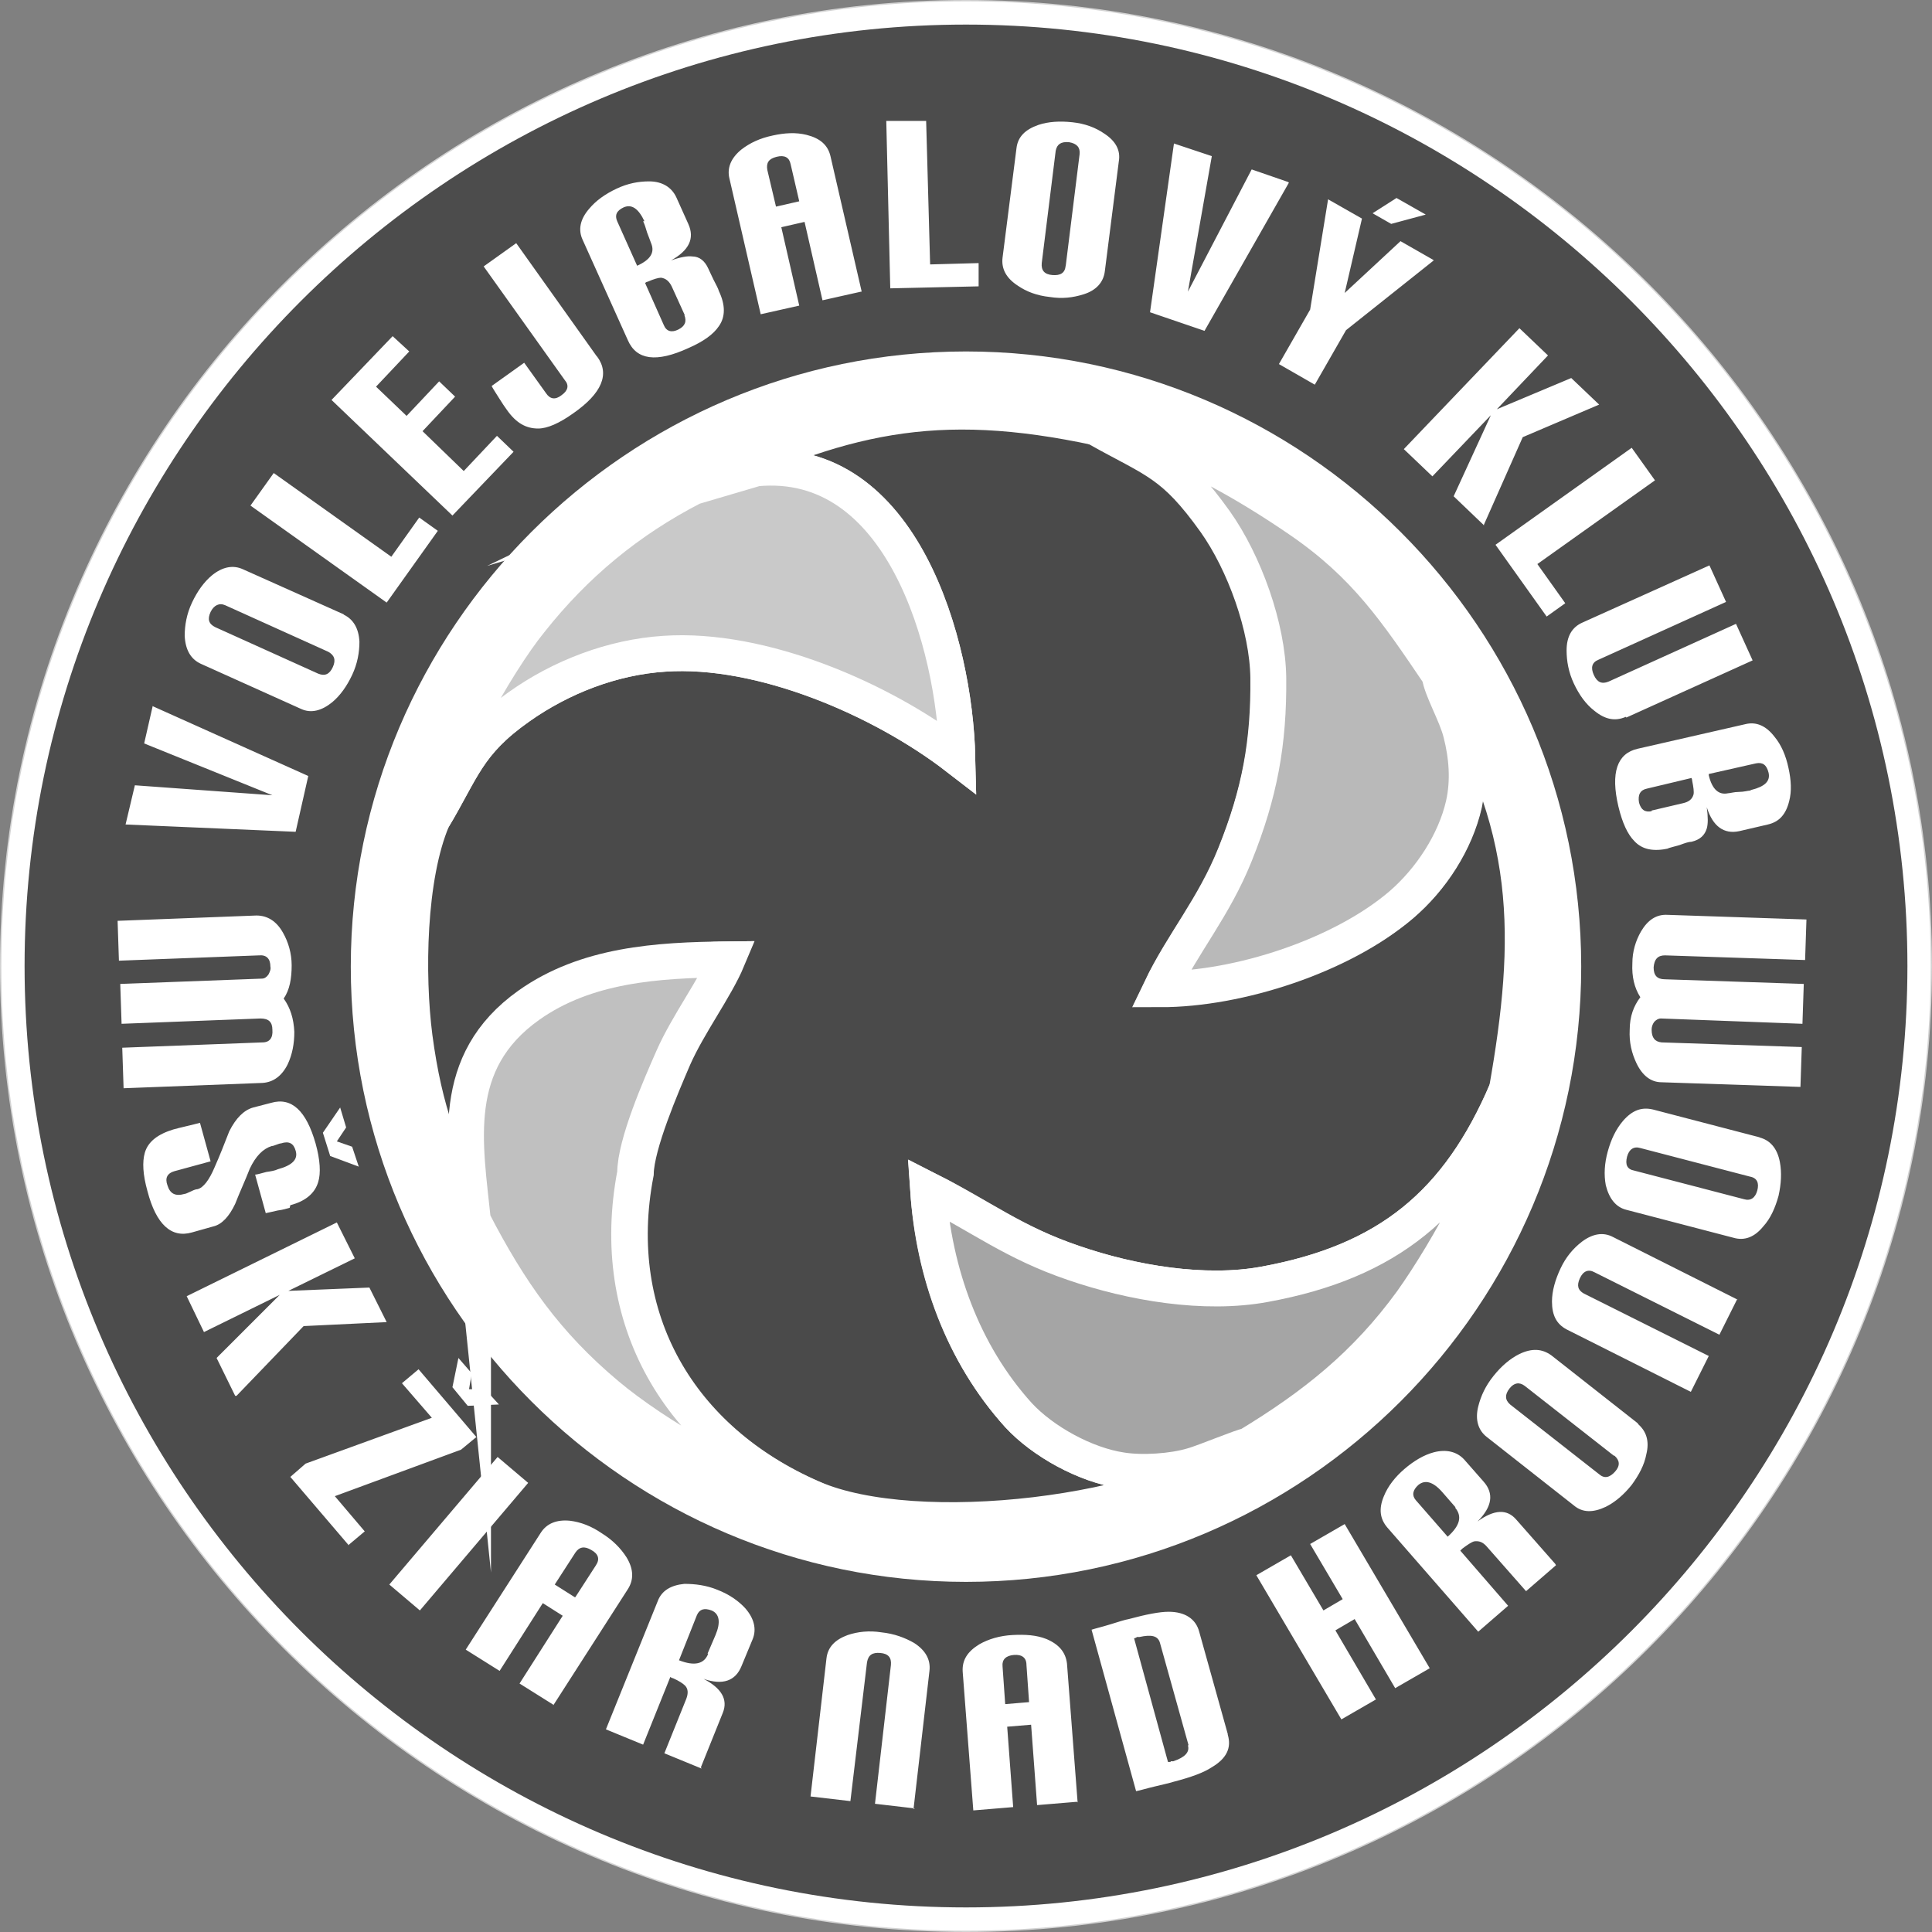 <?xml version="1.0" encoding="UTF-8"?>
<svg xmlns="http://www.w3.org/2000/svg" width="290.8" height="290.8" version="1.1" viewBox="0 0 290.8 290.8">
  <rect x="0" y="0" width="290.8" height="290.8" fill="#808080" stroke="none"/>
  <defs>
    <style>
      .cls-1 {
        fill: #b9b9b9;
      }

      .cls-1, .cls-2, .cls-3, .cls-4, .cls-5, .cls-6, .cls-7 {
        fill-rule: evenodd;
      }

      .cls-2, .cls-8 {
        fill: #fff;
      }

      .cls-3 {
        fill: #4a4a4a;
      }

      .cls-9 {
        stroke: #fff;
        stroke-width: 5.4px;
      }

      .cls-9, .cls-10 {
        fill: none;
        stroke-miterlimit: 22.9;
      }

      .cls-4 {
        fill: silver;
      }

      .cls-5 {
        fill: #4c4c4c;
      }

      .cls-6 {
        fill: #c9c9c9;
      }

      .cls-10 {
        stroke: #d3d3d3;
        stroke-width: .2px;
      }

      .cls-7 {
        fill: #a5a5a5;
      }
    </style>
  </defs>
  <!-- Generator: Adobe Illustrator 28.7.1, SVG Export Plug-In . SVG Version: 1.2.0 Build 142)  -->
  <g>
    <g id="Layer_1">
      <path class="cls-2" d="M145.4.1c80,0,145.3,65.3,145.3,145.3s-65.3,145.3-145.3,145.3S.1,225.4.1,145.4,65.4.1,145.4.1Z"/>
      <path class="cls-10" d="M145.4.1c80,0,145.3,65.3,145.3,145.3s-65.3,145.3-145.3,145.3S.1,225.4.1,145.4,65.4.1,145.4.1Z"/>
      <path class="cls-5" d="M145.4,52.9c51,0,92.6,41.6,92.6,92.6s-41.6,92.6-92.6,92.6-92.6-41.6-92.6-92.6,41.6-92.6,92.6-92.6M145.4,3.7c78,0,141.7,63.7,141.7,141.7s-63.6,141.7-141.7,141.7S3.7,223.4,3.7,145.4,67.4,3.7,145.4,3.7Z"/>
      <path class="cls-8" d="M248.6,122l4.7-1.1c.9-.2,1.4-.6,1.6-1.3.1-.4,0-1.1-.2-2.1,0,0,0-.2-.1-.4l-6.7,1.6c-1,.2-1.4.9-1.2,2.1.3,1.1.9,1.5,1.9,1.3M263.6,118.9c2-.5,2.9-1.3,2.6-2.6-.3-1.2-.9-1.6-1.9-1.4l-7.1,1.6h0c0,0,0,.2,0,.2.5,2.1,1.5,3,2.9,2.7.3,0,.9-.2,1.6-.2.8,0,1.4-.2,1.7-.2h0ZM251.2,127.7c-2.3.5-4,.2-5.2-1.1-1-1-1.8-2.7-2.4-5.2-1.2-5.1-.2-8,2.9-8.7l16.2-3.7c1.6-.4,3.1.2,4.4,1.9,1,1.2,1.7,2.8,2.1,4.7.4,1.8.5,3.5.1,5-.5,2-1.5,3.1-3.2,3.5l-4.3,1c-2.3.5-4-.7-4.9-3.6.2,1.5.2,2.5,0,3.2-.3,1-1,1.7-2.3,2-.4,0-1,.2-1.8.5-.8.2-1.4.4-1.8.5h0ZM244.7,107.9c-1.6.7-3.1.4-4.7-.9-1.3-1-2.3-2.4-3.1-4.1-.8-1.7-1.1-3.4-1.1-5,0-2.1.8-3.5,2.4-4.2l19.1-8.6,2.5,5.5-19.2,8.7c-1,.4-1.2,1.2-.7,2.3.5,1.1,1.2,1.4,2.2,1l19.2-8.7,2.5,5.5-19,8.6h0ZM232.8,92.8l-7.7-10.8,20.5-14.6,3.5,4.9-17.7,12.6,4.2,5.9-2.8,2h0ZM223.4,79.1l-4.6-4.4,5.6-12.2-8.8,9.2-4.3-4.1,17.4-18.2,4.3,4.1-7.7,8.1,11.2-4.7,4.2,4-11.5,4.9-5.9,13.3h0ZM214.6,32.3l-5.2,1.4-2.8-1.6,3.6-2.3,4.4,2.5h0ZM215.8,39.2l-13.2,10.5-4.7,8.2-5.4-3.1,4.7-8.2,2.7-16.6,5.1,2.9-2.6,11.2,8.4-7.8s4.9,2.8,4.9,2.8ZM194,27.5l-12.7,22.3-8.2-2.8,3.6-25.4,5.7,1.9-3.6,20.4,9.6-18.4s5.5,1.9,5.5,1.9ZM160.4,40.1l2.1-16.9c.1-1-.4-1.6-1.6-1.8-1.2-.1-1.8.3-2,1.3l-2.1,16.9c-.1,1.1.4,1.7,1.6,1.8s1.9-.3,2-1.4h0ZM166.3,40.8c-.2,1.7-1.3,2.9-3.2,3.5-1.6.5-3.2.7-5.1.4-1.9-.2-3.5-.8-4.8-1.7-1.7-1.1-2.5-2.5-2.3-4.2l2.1-16.5c.2-1.7,1.3-2.8,3.3-3.5,1.5-.5,3.2-.6,5.1-.4,1.9.2,3.5.8,4.8,1.7,1.7,1.1,2.5,2.5,2.2,4.2l-2.1,16.5h0ZM147.3,43.1l-13.3.3-.6-25.2h6c0-.1.6,21.6.6,21.6l7.3-.2v3.5c0,0,0,0,0,0ZM120.3,30.3l-1.3-5.6c-.2-1-.9-1.4-2.1-1.1-1.2.3-1.6.9-1.4,2l1.3,5.5,3.5-.8h0ZM129.6,43.9l-5.8,1.3-2.7-11.8-3.5.8,2.7,11.8-5.8,1.3-4.7-20.4c-.4-1.6.2-3.1,1.8-4.4,1.3-1,2.8-1.7,4.7-2.1,1.8-.4,3.5-.5,5.1-.1,2,.5,3.2,1.5,3.6,3.2l4.7,20.4h0ZM103.1,47.5l-2-4.4c-.4-.8-.9-1.2-1.6-1.3-.4,0-1.1.2-2,.6,0,0-.2,0-.4.2l2.8,6.3c.4,1,1.2,1.2,2.2.7,1-.5,1.3-1.2.9-2.2h0ZM97,33.3c-.9-1.9-1.9-2.6-3.1-2.1-1.1.5-1.4,1.2-1,2.1l3,6.7h0s0,0,0,0c2-.9,2.7-2,2.1-3.4-.1-.3-.3-.8-.6-1.6-.2-.7-.4-1.3-.6-1.7h0ZM108.2,43.8c1,2.1,1,3.9,0,5.3-.8,1.2-2.3,2.3-4.6,3.3-4.8,2.2-7.8,1.8-9.1-1.2l-6.8-15.1c-.7-1.5-.4-3.1,1-4.7,1-1.2,2.4-2.2,4.1-3,1.7-.8,3.3-1.1,4.9-1.1,2,0,3.4.9,4.1,2.4l1.8,4c1,2.2.1,4-2.6,5.5,1.4-.5,2.5-.7,3.2-.6,1.1,0,1.9.7,2.4,1.8.2.4.4.9.8,1.7s.7,1.3.8,1.7h0ZM89.9,53.7c1.9,2.6.7,5.5-3.6,8.5-2.1,1.5-3.9,2.3-5.3,2.3-1.8,0-3.3-.8-4.7-2.8-.3-.4-.7-1-1.2-1.8s-.9-1.4-1.1-1.8l4.9-3.5,3.3,4.6c.6.9,1.4,1,2.3.3,1-.7,1.2-1.5.5-2.3l-12.2-17.1,4.9-3.5,12.1,17h0ZM77.3,68l-9.2,9.6-18.2-17.4,9.2-9.6,2.5,2.3-5,5.3,4.6,4.4,4.9-5.2,2.4,2.3-4.9,5.2,6.2,6,5-5.3s2.5,2.4,2.5,2.4ZM65.9,79.9l-7.7,10.8-20.5-14.6,3.5-4.9,17.7,12.6,4.2-5.9,2.8,2ZM49.4,98.1l-15.5-7c-.9-.4-1.7,0-2.2,1-.5,1.1-.3,1.8.7,2.3l15.5,7c1,.4,1.7.1,2.2-1,.5-1.1.2-1.8-.7-2.3h0ZM51.7,92.5c1.5.7,2.3,2.1,2.4,4.1,0,1.6-.3,3.3-1.1,5-.8,1.7-1.8,3.1-3,4.1-1.6,1.3-3.2,1.7-4.7,1l-15.1-6.8c-1.5-.7-2.3-2.1-2.4-4.2,0-1.6.3-3.3,1.1-5,.8-1.7,1.8-3.1,3-4.1,1.6-1.3,3.2-1.6,4.7-.9l15.2,6.8h0ZM23,106.3l23.4,10.5-1.9,8.4-25.6-1.1,1.4-5.9,20.7,1.5-19.3-7.8s1.3-5.7,1.3-5.7Z"/>
      <path class="cls-8" d="M271.9,138.5l-.2,6-21.1-.7c-1.1,0-1.6.6-1.7,1.8,0,1.2.5,1.8,1.7,1.8l20.9.7-.2,6-21.3-.8c-.4,0-.7.2-1,.5-.3.4-.4.8-.4,1.2,0,1.2.5,1.8,1.5,1.9l21.1.7-.2,6-20.9-.7c-1.6,0-2.9-1-3.8-2.9-.7-1.5-1.1-3.1-1-5,0-2,.6-3.6,1.6-4.9-.9-1.4-1.3-3.1-1.2-5.1,0-1.8.5-3.4,1.3-4.8,1-1.7,2.3-2.6,4-2.5l20.9.7h0ZM263.4,177.1l-16.5-4.3c-1-.3-1.7.2-2,1.3-.3,1.2,0,1.9,1.1,2.1l16.5,4.3c1,.3,1.7-.2,2-1.3s0-1.9-1.1-2.1ZM264.8,171.2c1.6.4,2.7,1.6,3.1,3.7.3,1.6.2,3.3-.2,5.1-.5,1.8-1.2,3.4-2.3,4.6-1.3,1.6-2.8,2.2-4.5,1.7l-16.1-4.2c-1.6-.4-2.6-1.7-3.1-3.7-.3-1.6-.2-3.3.3-5.1.5-1.8,1.2-3.3,2.3-4.6,1.4-1.6,2.8-2.1,4.5-1.7l16.1,4.2h0ZM261.5,195.5l-2.7,5.4-18.8-9.4c-.9-.5-1.7-.2-2.2.9-.5,1.1-.3,1.8.6,2.3l18.8,9.4-2.7,5.4-18.7-9.4c-1.5-.8-2.2-2.1-2.2-4.2,0-1.6.5-3.3,1.3-5,.8-1.7,1.9-3,3.2-4,1.6-1.2,3.2-1.5,4.7-.7l18.7,9.4h0ZM242.9,219.1l-13.4-10.5c-.8-.6-1.6-.5-2.3.4-.7.9-.7,1.7.1,2.4l13.4,10.5c.8.7,1.6.5,2.4-.4s.7-1.7-.1-2.4h0ZM246.5,214.3c1.3,1.1,1.8,2.6,1.3,4.6-.3,1.6-1.1,3.1-2.2,4.6-1.2,1.5-2.5,2.6-3.9,3.3-1.9.9-3.5.9-4.8-.2l-13.1-10.3c-1.3-1-1.8-2.6-1.3-4.6.4-1.6,1.1-3.1,2.3-4.6,1.2-1.5,2.5-2.6,3.9-3.3,1.9-.9,3.4-.8,4.8.2l13.1,10.3h0ZM219.1,226.9l-2-2.3c-1.4-1.6-2.6-1.9-3.6-1.1-.9.8-1,1.6-.4,2.3l4.8,5.5h0c1.9-1.7,2.2-3.1,1.1-4.4h0ZM234.2,235.6l-4.5,3.9-5.9-6.7c-.6-.7-1.2-.9-1.9-.8-.4.1-1,.5-1.8,1.1,0,0-.2.2-.3.3l7.2,8.3-4.5,3.9-13.7-15.7c-1.1-1.3-1.3-2.8-.5-4.7.6-1.5,1.7-2.9,3.1-4.1,1.4-1.2,2.9-2.1,4.4-2.5,1.9-.5,3.5-.1,4.6,1.1l2.9,3.3c1.6,1.8,1.3,3.8-.9,6,2.5-1.8,4.4-1.9,5.8-.3l5.9,6.7h0ZM215.2,251.1l-5.2,3-6.1-10.4-2.9,1.7,6.1,10.4-5.2,3-12.8-21.7,5.2-3,4.9,8.3,2.9-1.7-4.9-8.3,5.2-3,12.8,21.7h0ZM178.9,262.7l-4.3-15.4c-.3-1.1-1.3-1.3-3.1-.9h-.4c0,.1-.4.2-.4.2l5.1,18.6h.4c0-.1,0-.1,0-.1h.4c1.8-.6,2.5-1.4,2.2-2.4h0ZM184.8,261.1c.6,2-.2,3.6-2.4,4.9-1.2.8-3.1,1.5-5.8,2.2-.6.2-1.6.4-2.8.7-1.3.3-2.2.6-2.8.7l-6.7-24.3c.6-.2,1.5-.4,2.8-.8,1.3-.4,2.2-.7,2.8-.8,2.6-.7,4.6-1.1,6-1.1,2.5,0,4.1,1.1,4.6,3l4.3,15.4h0ZM154.9,256.3l-.4-5.7c0-1.1-.7-1.6-1.9-1.5s-1.8.7-1.7,1.7l.4,5.7,3.6-.3ZM162.1,271.2l-6,.5-.9-12.1-3.6.3.9,12.1-6,.5-1.6-20.9c-.1-1.7.7-3,2.5-4.1,1.4-.8,3.1-1.3,5-1.4,1.9-.1,3.6,0,5.1.6,1.9.8,2.9,2,3.1,3.7l1.6,20.9h0ZM137.7,272.2l-6-.7,2.4-20.9c.1-1.1-.4-1.7-1.6-1.8-1.2-.1-1.8.3-2,1.4l-2.5,20.9-6-.7,2.4-20.8c.2-1.7,1.3-2.8,3.2-3.5,1.5-.5,3.2-.7,5.1-.4,1.9.2,3.5.8,4.9,1.6,1.7,1.1,2.5,2.5,2.3,4.2l-2.4,20.8h0ZM106.5,248.9l1.2-2.8c.8-1.9.6-3.2-.6-3.7-1.1-.4-1.8-.2-2.2.7l-2.7,6.8h0c2.3.9,3.8.6,4.4-1ZM105.6,266.2l-5.6-2.3,3.3-8.2c.3-.8.3-1.5-.2-2-.3-.3-.9-.7-1.8-1.1,0,0-.2,0-.4-.2l-4.1,10.2-5.6-2.3,7.8-19.3c.6-1.6,2-2.4,4-2.6,1.6,0,3.3.2,5,.9,1.8.7,3.2,1.7,4.2,2.8,1.3,1.5,1.7,3.1,1.1,4.6l-1.7,4.1c-.9,2.2-2.8,2.9-5.7,1.9,2.7,1.4,3.7,3.1,2.9,5.1l-3.3,8.2h0ZM86.6,240.4l3.1-4.8c.6-.9.4-1.7-.7-2.3-1-.6-1.8-.5-2.4.4l-3.1,4.8s3,1.9,3,1.9ZM83.3,256.6l-5.1-3.2,6.5-10.2-3-1.9-6.5,10.2-5.1-3.2,11.3-17.6c.9-1.4,2.4-2,4.4-1.8,1.6.2,3.2.8,4.8,1.9,1.6,1,2.8,2.2,3.7,3.6,1.1,1.8,1.1,3.4.2,4.8l-11.3,17.6h0ZM63.2,242.4l-4.6-3.9,16.3-19.2,4.6,3.9s-16.3,19.2-16.3,19.2ZM52.5,232.6l-8.8-10.3,2.3-2,19-6.9-4.5-5.2,2.5-2.1,8.7,10.2-2.3,1.9-19,7,4.5,5.3-2.5,2.1ZM35.4,210.1l-2.8-5.7,9.5-9.5-11.4,5.6-2.6-5.4,22.6-11.1,2.7,5.4-10,4.9,12.2-.5,2.6,5.2-12.5.6-10.1,10.5h0ZM43.6,181.8c-.4.1-1,.3-1.8.4-.8.2-1.4.3-1.8.4l-1.6-5.8c.3,0,.9-.2,1.7-.4.7-.1,1.3-.2,1.7-.4,2.2-.6,3.1-1.5,2.7-2.8-.3-1.1-1-1.5-2.2-1.1-.2,0-.4.1-.7.2s-.5.2-.7.2c-1.3.4-2.4,1.5-3.3,3.4-.7,1.8-1.5,3.5-2.2,5.3-.9,1.9-2,3.1-3.3,3.4l-3.2.9c-3.1.9-5.4-1.2-6.7-6.2-.7-2.5-.8-4.4-.4-5.8.5-1.7,2-2.8,4.3-3.5.4-.1,1.1-.3,2-.5s1.6-.4,2-.5l1.6,5.8-5.5,1.5c-1,.3-1.4,1-1,2.1.4,1.3,1.2,1.7,2.6,1.3.2,0,.5-.2,1-.4.4-.2.7-.3.9-.3.9-.2,1.8-1.4,2.6-3.3.8-1.8,1.5-3.6,2.2-5.4,1-2,2.2-3.2,3.6-3.6l2.7-.7c3.1-.9,5.3,1.2,6.7,6.1.7,2.5.8,4.5.4,5.8-.5,1.7-1.9,2.9-4.2,3.5h0ZM18.6,163.7l-.2-6,21.1-.8c1.1,0,1.6-.7,1.5-1.9,0-1.2-.6-1.7-1.8-1.7l-20.9.8-.2-6,21.3-.8c.4,0,.7-.2,1-.6.2-.4.4-.8.3-1.2,0-1.2-.6-1.8-1.7-1.7l-21.1.8-.2-6,20.9-.8c1.6,0,3,.8,4,2.6.8,1.4,1.3,3.1,1.3,4.9,0,2-.3,3.7-1.2,5,1,1.4,1.5,3,1.6,5,0,1.8-.3,3.4-1,4.9-.9,1.8-2.2,2.7-3.8,2.8l-20.9.8h0Z"/>
      <polygon class="cls-8" points="70.4 211.6 68.1 208.8 69 204.4 71 206.7 70.6 209.1 73 209.1 75.1 211.4 70.4 211.6"/>
      <polygon class="cls-8" points="49.7 174 48.6 170.5 51.2 166.7 52.1 169.7 50.7 171.8 53 172.6 54 175.6 49.7 174"/>
      <path class="cls-3" d="M113.8,70.5c22-2.2,29.9,26.5,30.3,43.5-11.4-8.8-29.6-16.6-44.1-15.6-7.8.5-15.5,3.5-21.9,8-7.8,5.5-8.5,9.4-13,16.9-3.7,8.7-3.9,23.5-2.7,32.8,1.5,11.3,4.1,17.7,8.9,27.7.8-10.9-4.7-19.1,6.6-29.2,8.5-6.1,21.2-10.1,31.6-10.2-1.8,4.3-5.9,9.8-8.1,14.8-1.8,4.2-5.6,13-5.7,17.4-4.2,21.9,6.6,40.2,26.6,48.9,15.6,6.8,51.9,2.6,65.6-7.9-.9,0-6.7,2.5-8.4,3-3,.9-7.6,1.1-10.7.7-5.4-.8-11.8-4.3-15.5-8.3-8.4-9.3-12.8-21.4-13.6-33.9,8,4.1,12.7,7.9,21.9,11,8.7,3,19.7,4.9,28.8,3.2,18.5-3.4,29.1-12.1,36.4-29.2,4-22.7,4.4-40.2-10-62.5.4,2.1,2.5,5.7,3.2,8.6.9,3.5,1.1,7.2.4,10.8-1.3,5.7-4.9,11.3-9.4,15.1-9,7.6-24.6,12.7-36.2,12.7,3.3-6.9,8.1-12.3,11.2-20.3,3.6-9.1,5.1-16.7,5-26.6,0-7.6-3.6-17.3-8-23.5-6.2-8.8-8.9-9.1-17.7-14-24.6-5.3-38.9-1.8-60.9,8.8l9.5-2.8h0Z"/>
      <path class="cls-9" d="M113.8,70.5c22-2.2,29.9,26.5,30.3,43.5-11.4-8.8-29.6-16.6-44.1-15.6-7.8.5-15.5,3.5-21.9,8-7.8,5.5-8.5,9.4-13,16.9-3.7,8.7-3.9,23.5-2.7,32.8,1.5,11.3,4.1,17.7,8.9,27.7.8-10.9-4.7-19.1,6.6-29.2,8.5-6.1,21.2-10.1,31.6-10.2-1.8,4.3-5.9,9.8-8.1,14.8-1.8,4.2-5.6,13-5.7,17.4-4.2,21.9,6.6,40.2,26.6,48.9,15.6,6.8,51.9,2.6,65.6-7.9-.9,0-6.7,2.5-8.4,3-3,.9-7.6,1.1-10.7.7-5.4-.8-11.8-4.3-15.5-8.3-8.4-9.3-12.8-21.4-13.6-33.9,8,4.1,12.7,7.9,21.9,11,8.7,3,19.7,4.9,28.8,3.2,18.5-3.4,29.1-12.1,36.4-29.2,4-22.7,4.4-40.2-10-62.5.4,2.1,2.5,5.7,3.2,8.6.9,3.5,1.1,7.2.4,10.8-1.3,5.7-4.9,11.3-9.4,15.1-9,7.6-24.6,12.7-36.2,12.7,3.3-6.9,8.1-12.3,11.2-20.3,3.6-9.1,5.1-16.7,5-26.6,0-7.6-3.6-17.3-8-23.5-6.2-8.8-8.9-9.1-17.7-14-24.6-5.3-38.9-1.8-60.9,8.8l9.5-2.8h0Z"/>
      <path class="cls-1" d="M216.7,101.6c-6.5-9.6-11.1-16.5-21-23.3-8-5.5-20.7-13.1-30.5-13.8,8.8,4.9,11.4,5.2,17.7,14,4.4,6.2,7.9,15.9,8,23.5.1,9.8-1.3,17.4-5,26.6-3.2,8-7.9,13.4-11.2,20.3,11.7,0,27.2-5,36.2-12.7,4.4-3.8,8.1-9.4,9.4-15.1.8-3.6.5-7.3-.4-10.8-.7-2.8-2.9-6.5-3.2-8.6h0Z"/>
      <path class="cls-9" d="M216.7,101.6c-6.5-9.6-11.1-16.5-21-23.3-8-5.5-20.7-13.1-30.5-13.8,8.8,4.9,11.4,5.2,17.7,14,4.4,6.2,7.9,15.9,8,23.5.1,9.8-1.3,17.4-5,26.6-3.2,8-7.9,13.4-11.2,20.3,11.7,0,27.2-5,36.2-12.7,4.4-3.8,8.1-9.4,9.4-15.1.8-3.6.5-7.3-.4-10.8-.7-2.8-2.9-6.5-3.2-8.6h0Z"/>
      <path class="cls-7" d="M187.9,217.6c9.9-6,17.7-12.2,24.6-21.7,5.2-7.3,14.2-22.9,14.3-31.8-7.3,17.1-17.9,25.8-36.4,29.2-9.1,1.7-20.1-.2-28.8-3.2-9.1-3.1-13.9-7-21.9-11,.9,12.5,5.2,24.6,13.6,33.9,3.7,4,10.1,7.5,15.5,8.3,3.1.5,7.7.2,10.7-.7,1.8-.5,7.5-2.9,8.4-3h0Z"/>
      <path class="cls-9" d="M187.9,217.6c9.9-6,17.7-12.2,24.6-21.7,5.2-7.3,14.2-22.9,14.3-31.8-7.3,17.1-17.9,25.8-36.4,29.2-9.1,1.7-20.1-.2-28.8-3.2-9.1-3.1-13.9-7-21.9-11,.9,12.5,5.2,24.6,13.6,33.9,3.7,4,10.1,7.5,15.5,8.3,3.1.5,7.7.2,10.7-.7,1.8-.5,7.5-2.9,8.4-3h0Z"/>
      <path class="cls-6" d="M113.8,70.5l-9.5,2.8c-9.7,5-17.7,11.6-24.5,20.2-5.1,6.3-14,21.9-14.7,29.8,4.5-7.5,5.2-11.4,13-16.9,6.3-4.5,14.1-7.5,21.9-8,14.6-1,32.7,6.8,44.1,15.6-.4-17-8.3-45.6-30.3-43.5h0Z"/>
      <path class="cls-9" d="M113.8,70.5l-9.5,2.8c-9.7,5-17.7,11.6-24.5,20.2-5.1,6.3-14,21.9-14.7,29.8,4.5-7.5,5.2-11.4,13-16.9,6.3-4.5,14.1-7.5,21.9-8,14.6-1,32.7,6.8,44.1,15.6-.4-17-8.3-45.6-30.3-43.5h0Z"/>
      <path class="cls-4" d="M71.2,183.8c5.5,10.6,11,18.5,20.2,26.2,6.9,5.8,21.8,14.9,30.8,15.5-20-8.7-30.8-27-26.6-48.9,0-4.4,3.8-13.1,5.7-17.4,2.2-5,6.3-10.5,8.1-14.8-10.5.1-21.2.8-29.8,6.9-12.1,8.6-9.6,20.9-8.4,32.6Z"/>
      <path class="cls-9" d="M71.2,183.8c5.5,10.6,11,18.5,20.2,26.2,6.9,5.8,21.8,14.9,30.8,15.5-20-8.7-30.8-27-26.6-48.9,0-4.4,3.8-13.1,5.7-17.4,2.2-5,6.3-10.5,8.1-14.8-10.5.1-21.2.8-29.8,6.9-12.1,8.6-9.6,20.9-8.4,32.6Z"/>
    </g>
  </g>
</svg>